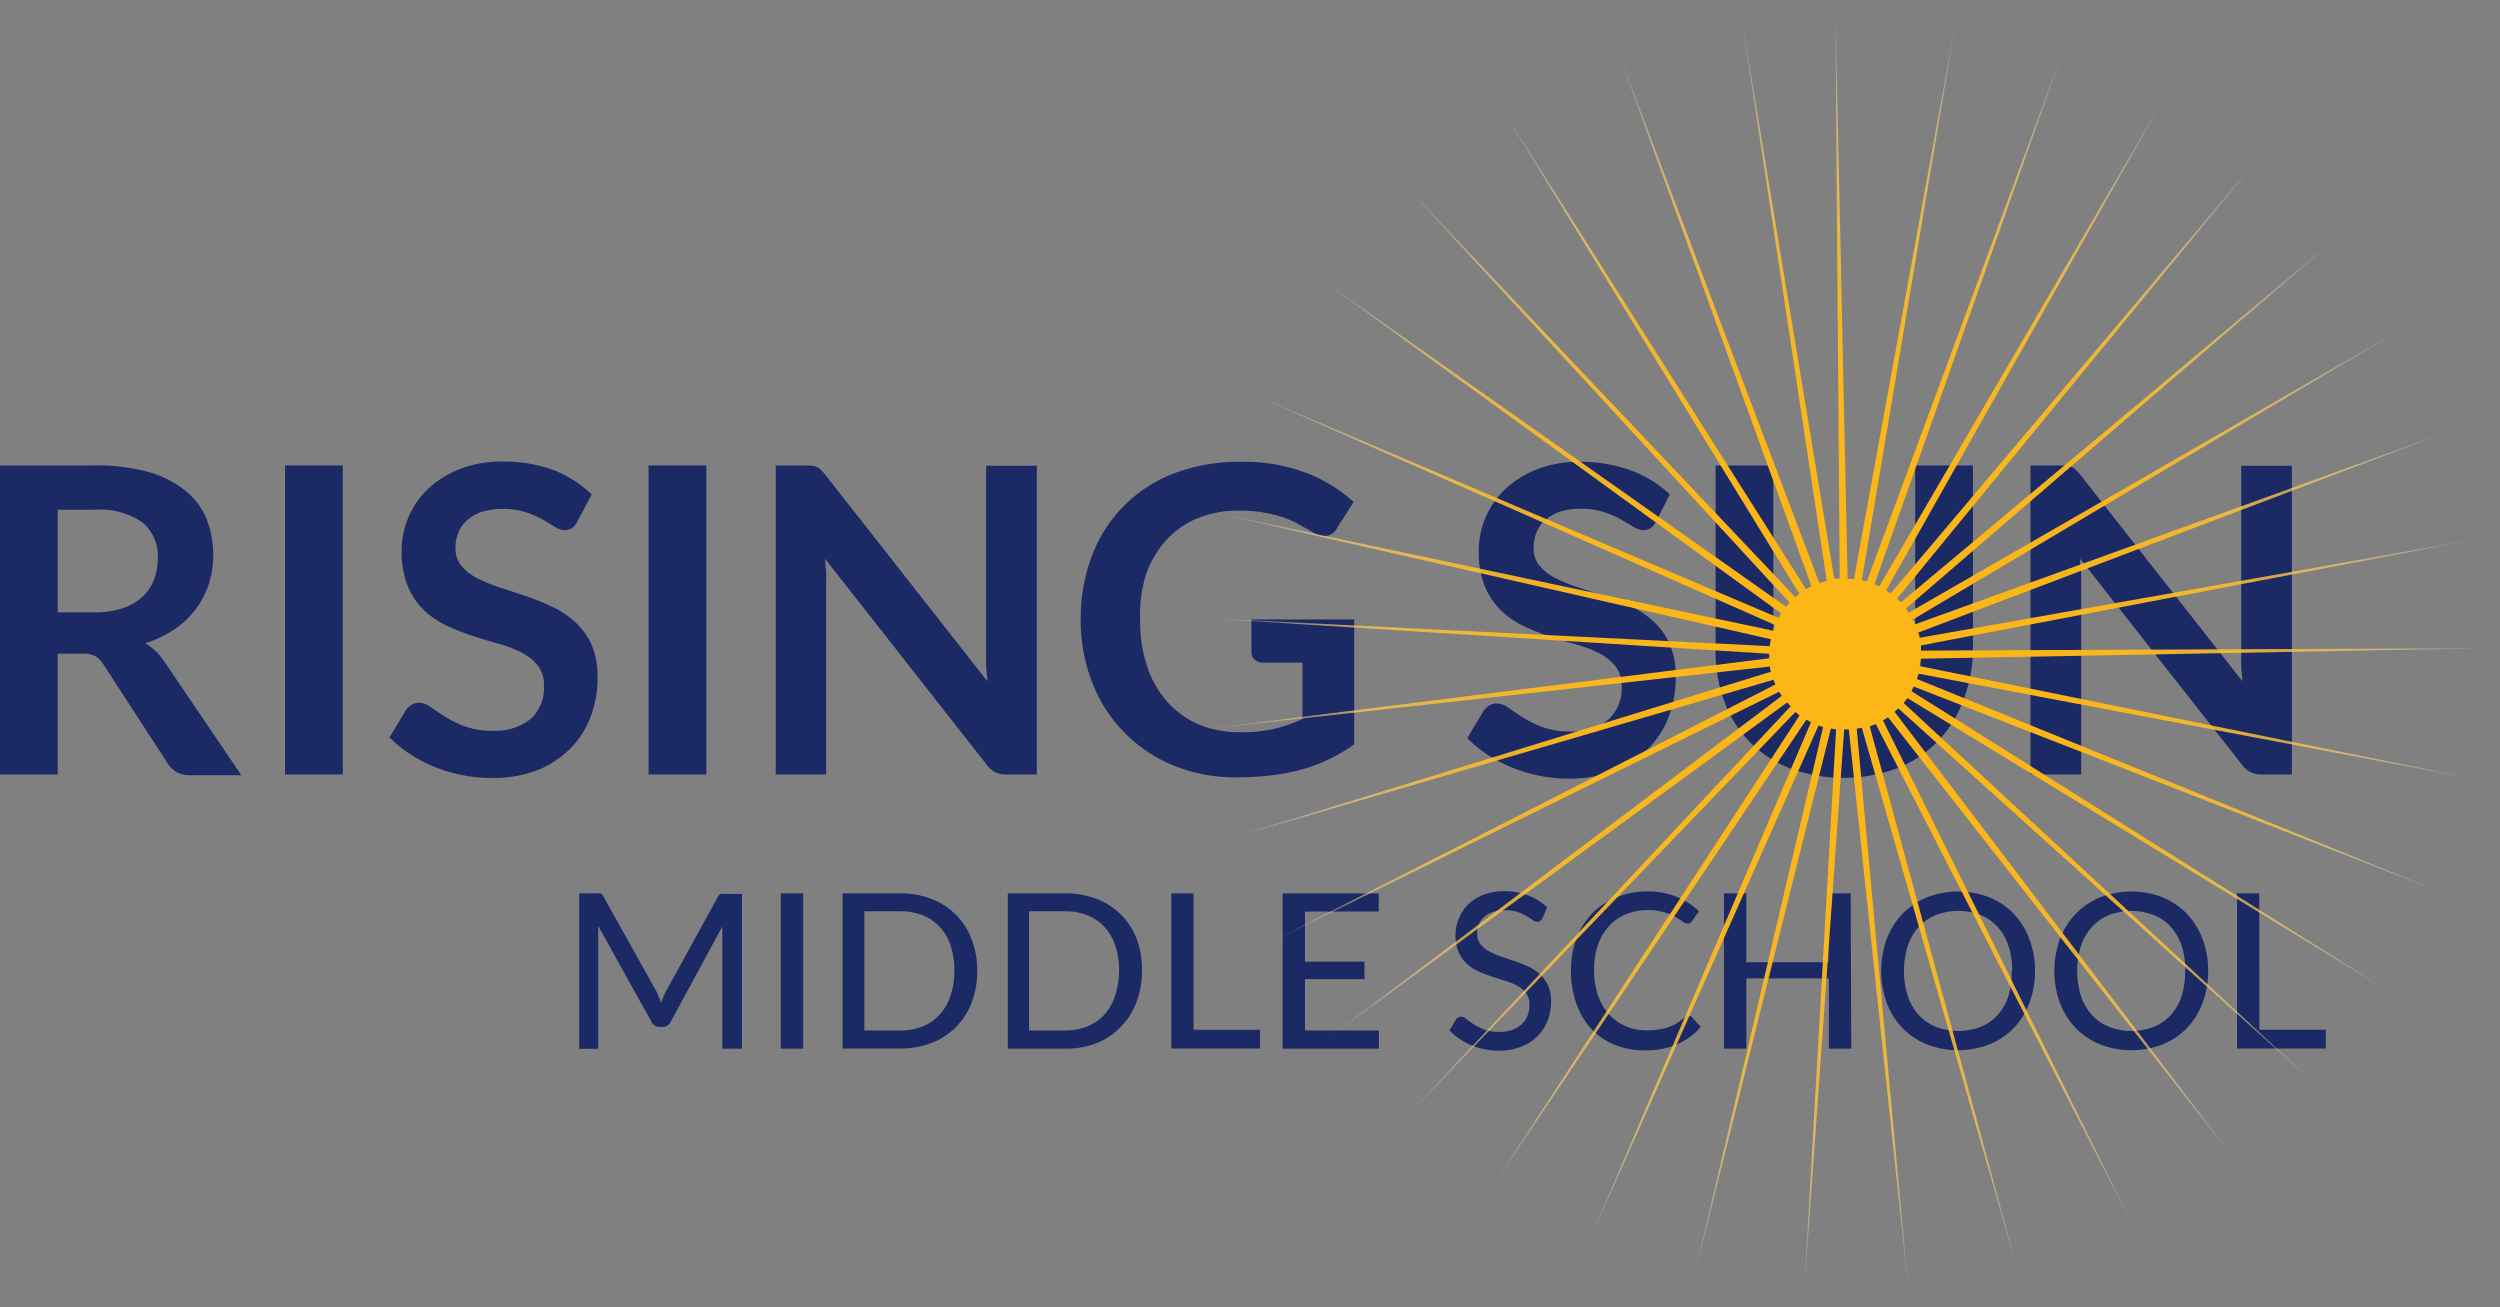 <svg xmlns="http://www.w3.org/2000/svg" xmlns:xlink="http://www.w3.org/1999/xlink" viewBox="0 0 173.22 90.59"><rect x="0" y="0" width="173.22" height="90.59" fill="#808080" stroke="none"/><defs><style>.cls-1{fill:#1b2965;}.cls-2{fill:url(#radial-gradient);}</style><radialGradient id="radial-gradient" cx="127.87" cy="45.3" r="45.33" gradientUnits="userSpaceOnUse"><stop offset="0" stop-color="#fcb615"/><stop offset="0.32" stop-color="#fcb717" stop-opacity="0.99"/><stop offset="0.46" stop-color="#fcb91e" stop-opacity="0.96"/><stop offset="0.56" stop-color="#fcbc29" stop-opacity="0.91"/><stop offset="0.65" stop-color="#fcc13a" stop-opacity="0.84"/><stop offset="0.72" stop-color="#fdc84f" stop-opacity="0.75"/><stop offset="0.79" stop-color="#fdd069" stop-opacity="0.64"/><stop offset="0.85" stop-color="#fdda89" stop-opacity="0.5"/><stop offset="0.9" stop-color="#fee6ae" stop-opacity="0.35"/><stop offset="0.95" stop-color="#fef2d6" stop-opacity="0.18"/><stop offset="1" stop-color="#fff" stop-opacity="0"/></radialGradient></defs><title>Asset 3</title><g id="Layer_2" data-name="Layer 2"><g id="Layer_1-2" data-name="Layer 1"><path class="cls-1" d="M4,45.29v8.37H0V32.25H6.53a13.66,13.66,0,0,1,3.75.45A7.16,7.16,0,0,1,12.84,34a4.89,4.89,0,0,1,1.47,1.95,6.82,6.82,0,0,1,.15,4.54,5.93,5.93,0,0,1-.92,1.75,6.22,6.22,0,0,1-1.48,1.38,7.78,7.78,0,0,1-2,.95,4,4,0,0,1,1.3,1.23l5.36,7.91H13.13a1.75,1.75,0,0,1-.88-.21,1.81,1.81,0,0,1-.62-.59L7.14,46a1.59,1.59,0,0,0-.56-.55,2,2,0,0,0-.9-.16Zm0-2.86H6.47a6.17,6.17,0,0,0,2-.28,3.79,3.79,0,0,0,1.38-.78,3.12,3.12,0,0,0,.81-1.18,4.07,4.07,0,0,0,.27-1.5,3,3,0,0,0-1.07-2.5,5.14,5.14,0,0,0-3.28-.87H4Z"/><path class="cls-1" d="M23.75,53.66h-4V32.25h4Z"/><path class="cls-1" d="M40,36.14a1.09,1.09,0,0,1-.38.46,1,1,0,0,1-.51.13,1.3,1.3,0,0,1-.67-.23L37.61,36a7.05,7.05,0,0,0-1.18-.51,4.94,4.94,0,0,0-1.59-.23,4.69,4.69,0,0,0-1.44.2,3.07,3.07,0,0,0-1,.56,2.22,2.22,0,0,0-.63.85,2.78,2.78,0,0,0-.21,1.09,1.89,1.89,0,0,0,.42,1.26,3.5,3.5,0,0,0,1.12.86,10.34,10.34,0,0,0,1.58.64l1.81.6a17.67,17.67,0,0,1,1.81.74,6.28,6.28,0,0,1,1.58,1.07A4.83,4.83,0,0,1,41,44.69,5.48,5.48,0,0,1,41.4,47a7.37,7.37,0,0,1-.5,2.72,6.28,6.28,0,0,1-1.45,2.21,6.83,6.83,0,0,1-2.33,1.48A8.58,8.58,0,0,1,34,53.9a10.2,10.2,0,0,1-2-.2,10.62,10.62,0,0,1-1.9-.57,9.86,9.86,0,0,1-1.7-.89,8.29,8.29,0,0,1-1.41-1.15l1.15-1.91a1.46,1.46,0,0,1,.39-.35,1,1,0,0,1,.51-.14,1.41,1.41,0,0,1,.8.3q.43.3,1,.67a7.78,7.78,0,0,0,1.38.67,5.32,5.32,0,0,0,1.9.3,3.91,3.91,0,0,0,2.64-.81,2.9,2.9,0,0,0,.93-2.32,2.15,2.15,0,0,0-.42-1.38,3.41,3.41,0,0,0-1.12-.9,8.41,8.41,0,0,0-1.58-.61q-.89-.25-1.81-.55a15.57,15.57,0,0,1-1.81-.71,5.87,5.87,0,0,1-1.58-1.08,4.92,4.92,0,0,1-1.12-1.67,6.35,6.35,0,0,1-.42-2.47,5.89,5.89,0,0,1,1.83-4.25,6.72,6.72,0,0,1,2.2-1.38,8,8,0,0,1,3-.52,10,10,0,0,1,3.49.59A7.9,7.9,0,0,1,41,34.26Z"/><path class="cls-1" d="M48.94,53.66h-4V32.25h4Z"/><path class="cls-1" d="M56.28,32.27a1.09,1.09,0,0,1,.32.09,1.1,1.1,0,0,1,.27.19,3,3,0,0,1,.3.33L68.41,47.2c0-.34-.07-.68-.08-1s0-.64,0-.93v-13h3.51V53.66H69.75a1.81,1.81,0,0,1-.78-.15,1.73,1.73,0,0,1-.61-.53L57.17,38.72c0,.32.05.63.07.94s0,.59,0,.85V53.66H53.75V32.25h2.09Z"/><path class="cls-1" d="M86,50.73a9.27,9.27,0,0,0,4.25-.92V45.91H87.54a.84.84,0,0,1-.61-.21.7.7,0,0,1-.22-.53V42.92h7.12v8.66a11.71,11.71,0,0,1-1.7,1,10.79,10.79,0,0,1-1.88.72,14.41,14.41,0,0,1-2.14.42,20.12,20.12,0,0,1-2.46.14,11.16,11.16,0,0,1-4.31-.81,10.11,10.11,0,0,1-5.65-5.73,11.72,11.72,0,0,1-.81-4.4,12.09,12.09,0,0,1,.79-4.43,9.75,9.75,0,0,1,5.73-5.71A12.66,12.66,0,0,1,86,32a12,12,0,0,1,4.54.78,10.47,10.47,0,0,1,3.25,2l-1.15,1.81a1,1,0,0,1-.9.55,1.34,1.34,0,0,1-.73-.24l-1-.56a6.63,6.63,0,0,0-1.1-.49,9,9,0,0,0-1.35-.34,9.91,9.91,0,0,0-1.72-.13,7.39,7.39,0,0,0-2.87.53,6.07,6.07,0,0,0-2.18,1.53,6.89,6.89,0,0,0-1.39,2.38A9.35,9.35,0,0,0,79,43a9.71,9.71,0,0,0,.52,3.29,6.92,6.92,0,0,0,1.45,2.44,6.26,6.26,0,0,0,2.22,1.52A7.37,7.37,0,0,0,86,50.73Z"/><path class="cls-1" d="M114.74,36.14a1.09,1.09,0,0,1-.38.46,1,1,0,0,1-.51.13,1.3,1.3,0,0,1-.67-.23l-.87-.51a7.05,7.05,0,0,0-1.18-.51,4.94,4.94,0,0,0-1.59-.23,4.69,4.69,0,0,0-1.44.2,3.07,3.07,0,0,0-1,.56,2.22,2.22,0,0,0-.63.85,2.78,2.78,0,0,0-.21,1.09,1.89,1.89,0,0,0,.42,1.26,3.5,3.5,0,0,0,1.12.86,10.34,10.34,0,0,0,1.58.64l1.81.6A17.67,17.67,0,0,1,113,42a6.28,6.28,0,0,1,1.58,1.07,4.83,4.83,0,0,1,1.12,1.58A5.48,5.48,0,0,1,116.1,47a7.37,7.37,0,0,1-.5,2.72,6.28,6.28,0,0,1-1.45,2.21,6.83,6.83,0,0,1-2.33,1.48,8.58,8.58,0,0,1-3.15.54,10.2,10.2,0,0,1-2-.2,10.62,10.62,0,0,1-1.9-.57,9.86,9.86,0,0,1-1.7-.89,8.29,8.29,0,0,1-1.41-1.15l1.15-1.91a1.46,1.46,0,0,1,.39-.35,1,1,0,0,1,.51-.14,1.41,1.41,0,0,1,.8.3q.43.3,1,.67a7.78,7.78,0,0,0,1.38.67,5.32,5.32,0,0,0,1.9.3,3.91,3.91,0,0,0,2.64-.81,2.9,2.9,0,0,0,.93-2.32,2.15,2.15,0,0,0-.42-1.38,3.41,3.41,0,0,0-1.12-.9,8.41,8.41,0,0,0-1.58-.61q-.89-.25-1.81-.55a15.57,15.57,0,0,1-1.81-.71A5.87,5.87,0,0,1,104,42.29a4.92,4.92,0,0,1-1.12-1.67,6.35,6.35,0,0,1-.42-2.47,5.89,5.89,0,0,1,1.83-4.25,6.72,6.72,0,0,1,2.2-1.38,8,8,0,0,1,3-.52,10,10,0,0,1,3.49.59,7.9,7.9,0,0,1,2.72,1.66Z"/><path class="cls-1" d="M127.77,50.45a5.26,5.26,0,0,0,2.07-.38A4.31,4.31,0,0,0,131.37,49a4.72,4.72,0,0,0,1-1.69,6.93,6.93,0,0,0,.33-2.22V32.25h4V45.07A9.9,9.9,0,0,1,136,48.6a8,8,0,0,1-1.77,2.8,8.09,8.09,0,0,1-2.8,1.84,10.72,10.72,0,0,1-7.4,0,7.84,7.84,0,0,1-4.55-4.63,9.87,9.87,0,0,1-.61-3.53V32.25h4V45.06a7,7,0,0,0,.33,2.22,4.88,4.88,0,0,0,1,1.7,4.2,4.2,0,0,0,1.53,1.09A5.25,5.25,0,0,0,127.77,50.45Z"/><path class="cls-1" d="M143.24,32.27a1.08,1.08,0,0,1,.32.09,1.11,1.11,0,0,1,.27.19,3,3,0,0,1,.3.33L155.37,47.2c0-.34-.07-.68-.08-1s0-.64,0-.93v-13h3.51V53.66h-2.06a1.81,1.81,0,0,1-.79-.15,1.74,1.74,0,0,1-.61-.53L144.13,38.72q0,.47.07.94c0,.31,0,.59,0,.85V53.66h-3.51V32.25h2.09Z"/><path class="cls-1" d="M45.8,69.48l.17-.42q.09-.21.19-.4l3.57-6.5a.41.41,0,0,1,.21-.22,1.06,1.06,0,0,1,.32,0h1.15V72.66H50.05V64.92c0-.11,0-.23,0-.35s0-.25,0-.38L46.47,70.8a.6.6,0,0,1-.23.26.6.6,0,0,1-.33.09H45.7a.59.59,0,0,1-.56-.35l-3.69-6.64,0,.4c0,.13,0,.25,0,.37v7.74H40.13V61.9h1.15a1.06,1.06,0,0,1,.32,0,.42.42,0,0,1,.21.22l3.64,6.51Q45.64,69,45.8,69.48Z"/><path class="cls-1" d="M55.65,72.66H54.1V61.9h1.55Z"/><path class="cls-1" d="M67.71,67.27a6,6,0,0,1-.39,2.2,4.93,4.93,0,0,1-1.09,1.7,4.8,4.8,0,0,1-1.68,1.09,5.89,5.89,0,0,1-2.17.39h-4V61.9h4a5.83,5.83,0,0,1,2.17.39,4.78,4.78,0,0,1,2.77,2.79A6,6,0,0,1,67.71,67.27Zm-1.58,0a5.36,5.36,0,0,0-.26-1.74,3.58,3.58,0,0,0-.75-1.3,3.27,3.27,0,0,0-1.18-.81,4.09,4.09,0,0,0-1.55-.28H59.89v8.26h2.48a4.09,4.09,0,0,0,1.55-.28,3.27,3.27,0,0,0,1.18-.81,3.58,3.58,0,0,0,.75-1.3A5.38,5.38,0,0,0,66.13,67.27Z"/><path class="cls-1" d="M79.12,67.27a6,6,0,0,1-.39,2.2,4.93,4.93,0,0,1-1.09,1.7A4.8,4.8,0,0,1,76,72.27a5.89,5.89,0,0,1-2.17.39h-4V61.9h4a5.83,5.83,0,0,1,2.17.39,4.78,4.78,0,0,1,2.77,2.79A6,6,0,0,1,79.12,67.27Zm-1.58,0a5.36,5.36,0,0,0-.26-1.74,3.58,3.58,0,0,0-.75-1.3,3.27,3.27,0,0,0-1.18-.81,4.09,4.09,0,0,0-1.55-.28H71.3v8.26h2.48a4.09,4.09,0,0,0,1.55-.28,3.27,3.27,0,0,0,1.18-.81,3.58,3.58,0,0,0,.75-1.3A5.38,5.38,0,0,0,77.53,67.27Z"/><path class="cls-1" d="M82.7,71.35h4.6v1.3H81.16V61.9H82.7Z"/><path class="cls-1" d="M95.53,61.9v1.26H90.42v3.47h4.12v1.21H90.42V71.4h5.12v1.26H88.87V61.9Z"/><path class="cls-1" d="M106.87,63.63a.54.54,0,0,1-.15.18.35.35,0,0,1-.21.06.55.55,0,0,1-.31-.12l-.43-.28a3.45,3.45,0,0,0-.62-.28,2.68,2.68,0,0,0-.86-.12,2.63,2.63,0,0,0-.84.12,1.73,1.73,0,0,0-.61.34,1.41,1.41,0,0,0-.37.51,1.65,1.65,0,0,0-.12.64,1.15,1.15,0,0,0,.22.73,1.94,1.94,0,0,0,.58.49,4.33,4.33,0,0,0,.82.36l.94.32q.48.17.94.37a3.2,3.2,0,0,1,.82.53,2.42,2.42,0,0,1,.58.78,2.6,2.6,0,0,1,.22,1.13,3.6,3.6,0,0,1-.24,1.33,3.09,3.09,0,0,1-.71,1.08,3.31,3.31,0,0,1-1.14.73,4.16,4.16,0,0,1-1.54.27,4.9,4.9,0,0,1-1.92-.39,4.63,4.63,0,0,1-.81-.44,4,4,0,0,1-.68-.58l.45-.74a.47.47,0,0,1,.15-.15.39.39,0,0,1,.21-.06.62.62,0,0,1,.36.17q.21.17.51.36a3.89,3.89,0,0,0,.73.36,2.87,2.87,0,0,0,1,.17,2.79,2.79,0,0,0,.9-.13,1.89,1.89,0,0,0,.67-.38,1.61,1.61,0,0,0,.42-.6,2.07,2.07,0,0,0,.14-.78,1.3,1.3,0,0,0-.22-.78,1.79,1.79,0,0,0-.58-.51,4.24,4.24,0,0,0-.82-.34l-.94-.3a9.15,9.15,0,0,1-.94-.36,3,3,0,0,1-.82-.53,2.44,2.44,0,0,1-.58-.81,2.92,2.92,0,0,1-.22-1.21,2.85,2.85,0,0,1,.23-1.11,2.81,2.81,0,0,1,.65-1,3.22,3.22,0,0,1,1.05-.66,3.82,3.82,0,0,1,1.44-.25,4.68,4.68,0,0,1,1.66.29,3.85,3.85,0,0,1,1.32.83Z"/><path class="cls-1" d="M117,70.38a.31.31,0,0,1,.23.1l.61.67a4.53,4.53,0,0,1-1.61,1.2,5.51,5.51,0,0,1-2.28.43,5.33,5.33,0,0,1-2.12-.41,4.65,4.65,0,0,1-1.62-1.13,5,5,0,0,1-1-1.74,6.53,6.53,0,0,1-.36-2.23,6.26,6.26,0,0,1,.38-2.23,5,5,0,0,1,1.08-1.74A4.92,4.92,0,0,1,112,62.18a5.52,5.52,0,0,1,2.14-.41,5,5,0,0,1,3.58,1.37l-.51.72a.48.48,0,0,1-.12.12.35.35,0,0,1-.2,0,.6.6,0,0,1-.33-.14,5,5,0,0,0-.5-.32,3.77,3.77,0,0,0-1.92-.46,3.8,3.8,0,0,0-1.49.29,3.3,3.3,0,0,0-1.17.82,3.74,3.74,0,0,0-.76,1.3,5.29,5.29,0,0,0-.27,1.75,5.16,5.16,0,0,0,.28,1.77,3.82,3.82,0,0,0,.77,1.31,3.31,3.31,0,0,0,1.16.81,3.65,3.65,0,0,0,1.43.28,5.67,5.67,0,0,0,.85-.06,3.72,3.72,0,0,0,.69-.17,2.77,2.77,0,0,0,.6-.29,4.6,4.6,0,0,0,.55-.43l.12-.09A.29.29,0,0,1,117,70.38Z"/><path class="cls-1" d="M128.27,72.66h-1.55V67.79H121v4.87h-1.55V61.9H121v4.77h5.68V61.9h1.55Z"/><path class="cls-1" d="M141,67.27a6.17,6.17,0,0,1-.39,2.22,5.13,5.13,0,0,1-1.08,1.74,4.87,4.87,0,0,1-1.68,1.13,6,6,0,0,1-4.35,0,5,5,0,0,1-1.68-1.13,5.06,5.06,0,0,1-1.09-1.74,6.54,6.54,0,0,1,0-4.43,5.06,5.06,0,0,1,1.09-1.74,5,5,0,0,1,1.68-1.14,6,6,0,0,1,4.35,0,4.92,4.92,0,0,1,1.68,1.14,5.13,5.13,0,0,1,1.08,1.74A6.15,6.15,0,0,1,141,67.27Zm-1.58,0a5.39,5.39,0,0,0-.26-1.74,3.63,3.63,0,0,0-.75-1.31,3.28,3.28,0,0,0-1.18-.82,4.34,4.34,0,0,0-3.09,0,3.28,3.28,0,0,0-1.19.82,3.68,3.68,0,0,0-.76,1.31,5.84,5.84,0,0,0,0,3.49,3.64,3.64,0,0,0,.76,1.31,3.31,3.31,0,0,0,1.19.82,4.35,4.35,0,0,0,3.09,0,3.3,3.3,0,0,0,1.18-.82,3.6,3.6,0,0,0,.75-1.31A5.42,5.42,0,0,0,139.38,67.27Z"/><path class="cls-1" d="M153,67.27a6.17,6.17,0,0,1-.39,2.22,5.13,5.13,0,0,1-1.08,1.74,4.87,4.87,0,0,1-1.68,1.13,6,6,0,0,1-4.35,0,5,5,0,0,1-1.68-1.13,5.06,5.06,0,0,1-1.09-1.74,6.54,6.54,0,0,1,0-4.43,5.06,5.06,0,0,1,1.09-1.74,5,5,0,0,1,1.68-1.14,6,6,0,0,1,4.35,0,4.92,4.92,0,0,1,1.68,1.14,5.13,5.13,0,0,1,1.08,1.74A6.15,6.15,0,0,1,153,67.27Zm-1.58,0a5.39,5.39,0,0,0-.26-1.74,3.63,3.63,0,0,0-.75-1.31,3.28,3.28,0,0,0-1.18-.82,4.34,4.34,0,0,0-3.09,0,3.28,3.28,0,0,0-1.19.82,3.68,3.68,0,0,0-.76,1.31,5.84,5.84,0,0,0,0,3.49,3.64,3.64,0,0,0,.76,1.31,3.31,3.31,0,0,0,1.19.82,4.35,4.35,0,0,0,3.09,0,3.3,3.3,0,0,0,1.18-.82,3.6,3.6,0,0,0,.75-1.31A5.42,5.42,0,0,0,151.4,67.27Z"/><path class="cls-1" d="M156.55,71.35h4.6v1.3H155V61.9h1.54Z"/><path class="cls-2" d="M172.37,54.16l-39.32-8q0-.26.05-.52l40.11-.74-40.11.18c0-.12,0-.24,0-.36l39.4-7.53-39.49,7c0-.12-.06-.24-.1-.36l37.49-14.22L132.69,43.26c0-.11-.1-.22-.16-.33L167,22.45l-34.75,20-.2-.28L162.46,16,131.7,41.74l-.26-.26,25.43-31L131,41.12l-.31-.22L150.39,6,130.21,40.63l-.33-.15L143.24,2.71h0L129.35,40.29,129,40.2,135.65.68l-7.19,39.43-.44,0L127.16,0l.31,40.09-.38,0L120.57.6l6,39.64-.51.16L111.69,2.46l13.82,38.15-.38.21L103.43,6.52l21.24,34.62-.28.23L96.46,11.88,124,41.76l-.24.28L90.53,18.63,123.41,42.5l-.18.31L85.85,26.91,123,43.31c-.05.13-.1.26-.14.39L83.11,35.29l39.58,9c0,.16-.06.32-.08.48l-40.1-2,40.07,2.53v0c0,.1,0,.2,0,.31l-39.84,5,39.9-4.43c0,.12,0,.24.07.36L84.36,58.35,122.88,47.1q.06.17.13.33L87.27,65.67l36-17.74.18.29-32,24.14,32.38-23.69.24.27L96.61,78.25l27.79-28.92.29.24L102.79,83.15l22.37-33.28.32.17L109.71,86.91,126,50.27l.32.11-9.16,39,9.7-38.9.36.06-2.28,40,2.84-40h.32l4.24,39.95-3.69-40,.35-.07,11.08,38.61L129.55,50.33l.42-.16,18.32,35.75-17.82-36,.35-.22,24.77,31.62-24.32-32,.26-.24L161.38,76,131.9,48.71c.09-.11.18-.22.26-.34l34.28,20.89-34-21.37.16-.32L170,62.17,132.83,47.05c0-.12.08-.25.11-.37Z"/></g></g></svg>